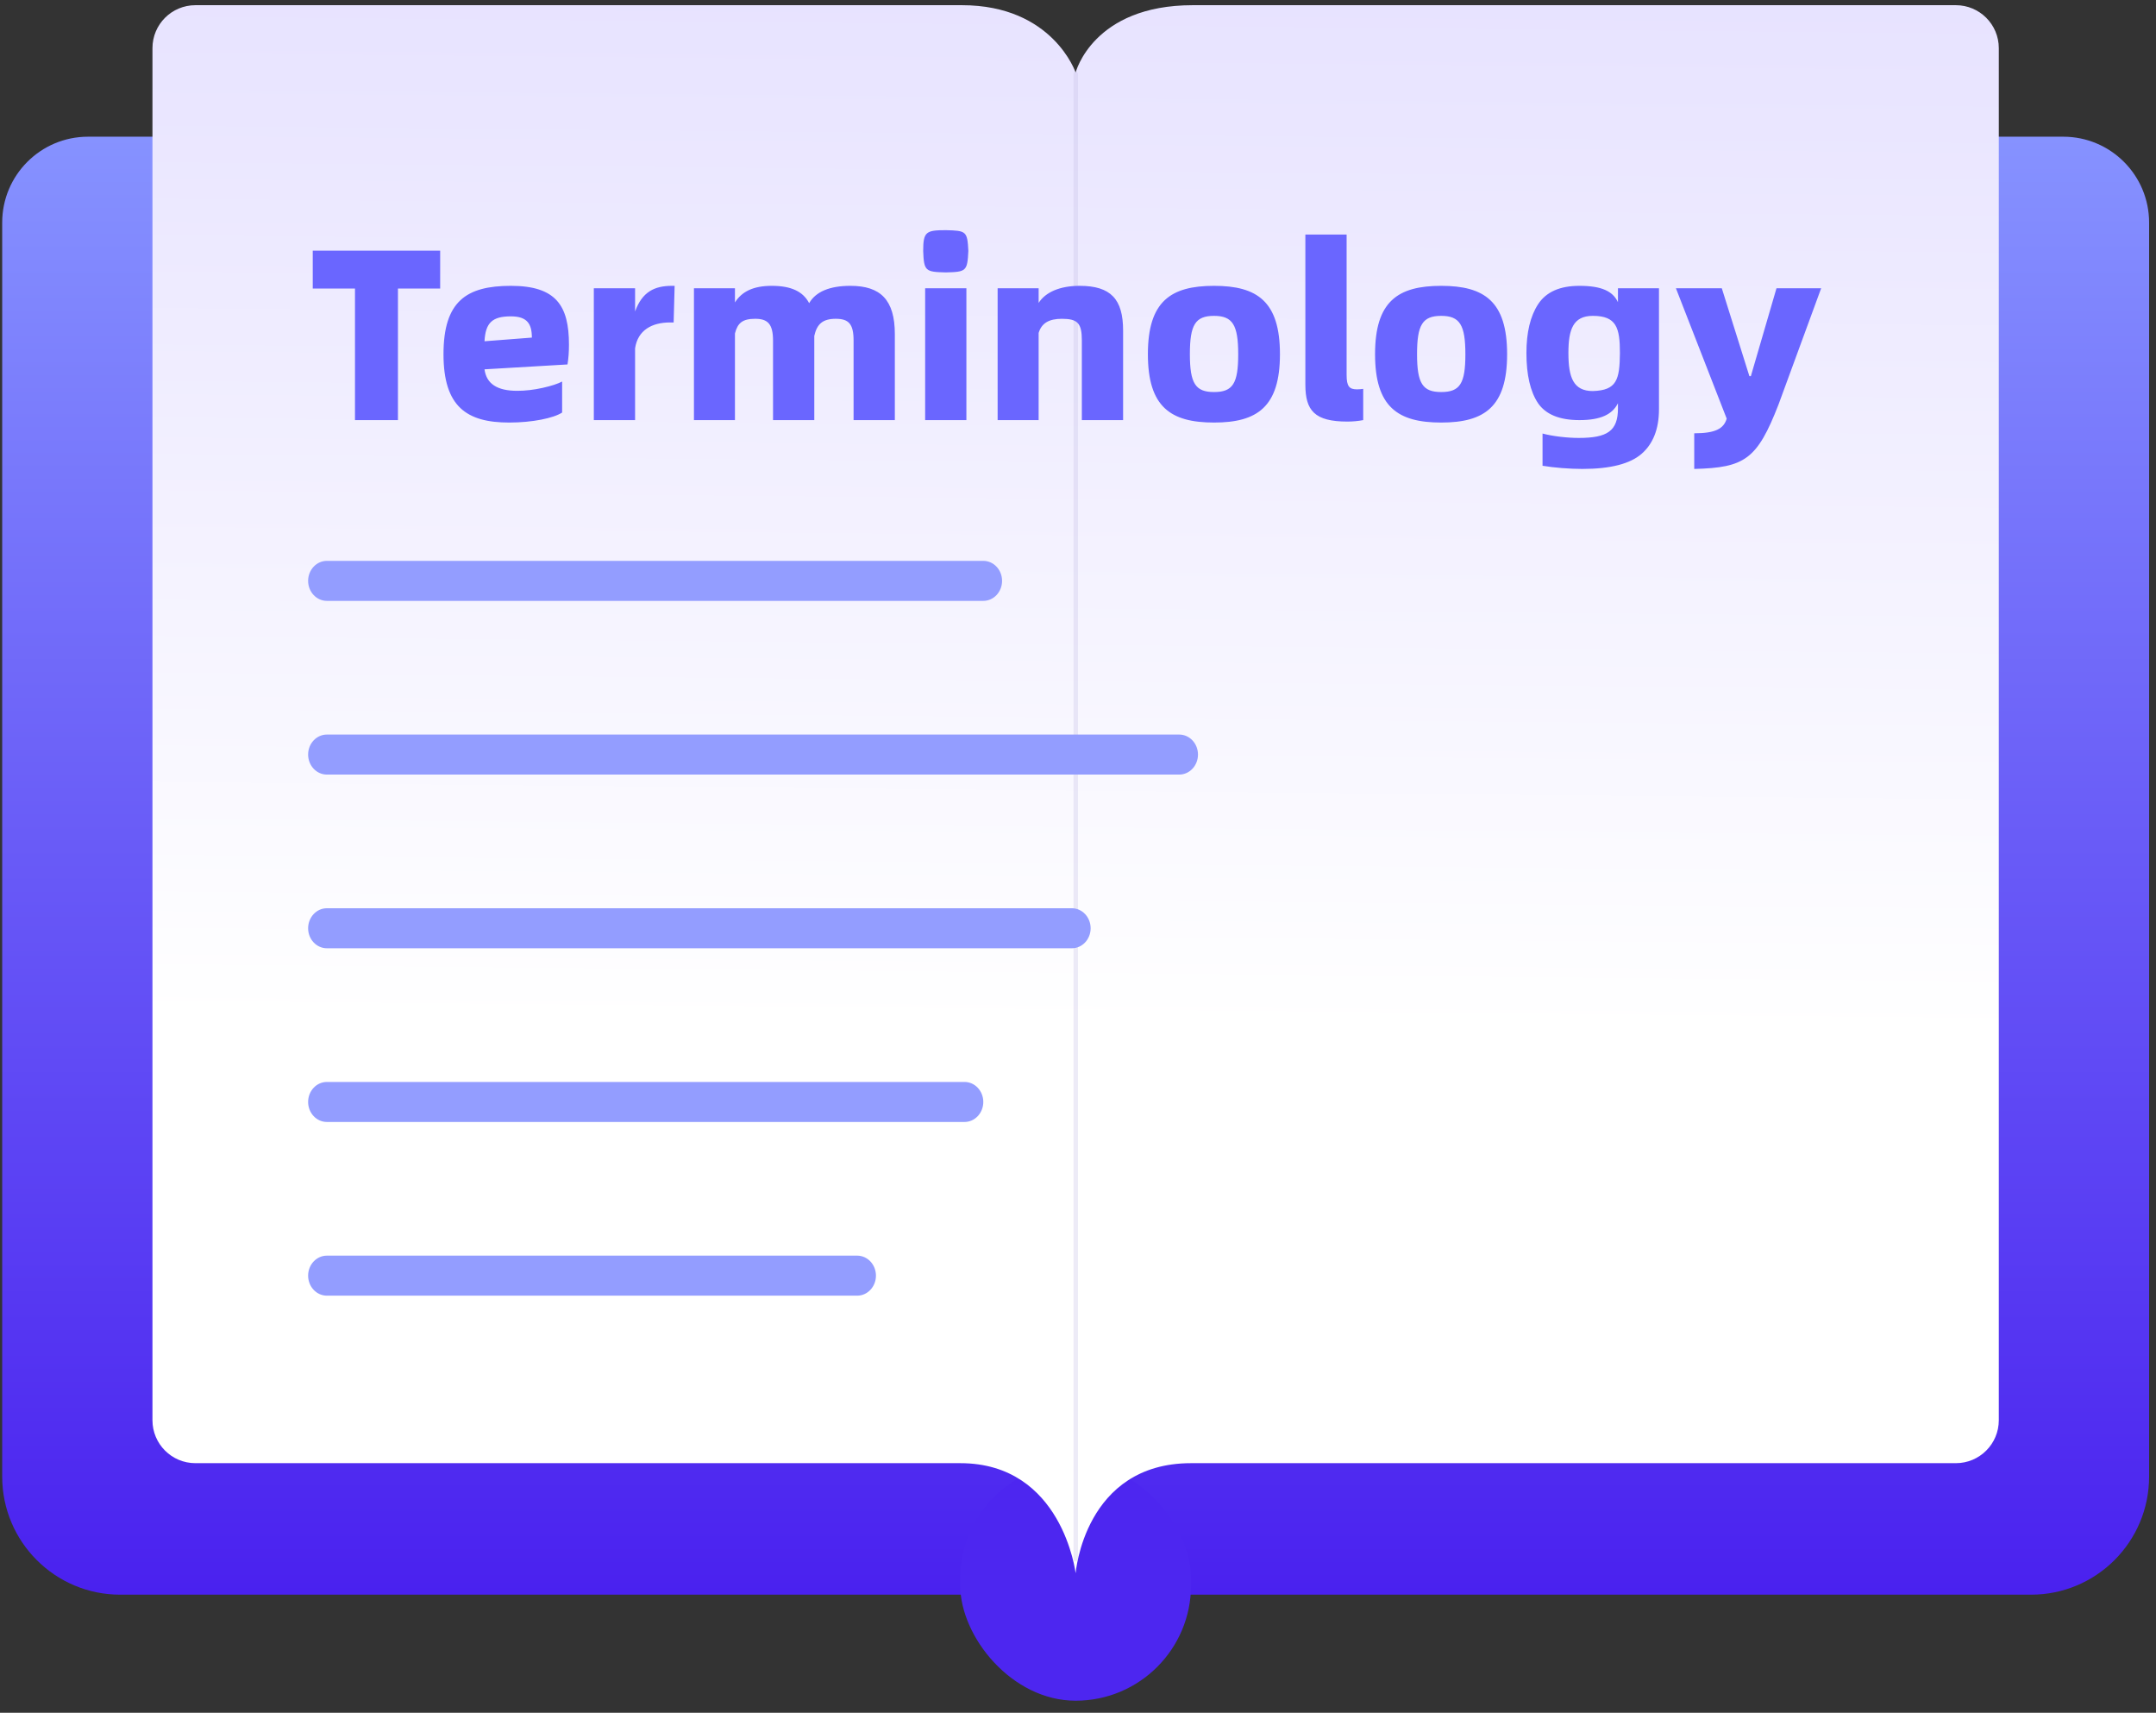 <svg width="175" height="139" viewBox="0 0 175 139" fill="none" xmlns="http://www.w3.org/2000/svg">
<rect x="0" y="0" width="175" height="139" fill="#333333" stroke="none"/>
<g id="&#231;&#188;&#150;&#231;&#187;&#132; 2">
<path id="&#231;&#159;&#169;&#229;&#189;&#162;" fill-rule="evenodd" clip-rule="evenodd" d="M0.178 18.065C0.178 14.215 3.299 11.094 7.148 11.094H167.469C171.319 11.094 174.44 14.215 174.44 18.065V119.834C174.44 125.127 170.149 129.418 164.855 129.418H9.762C4.469 129.418 0.178 125.127 0.178 119.834V18.065Z" fill="url(#paint0_linear_3761_188319)"/>
<rect id="&#231;&#159;&#169;&#229;&#189;&#162;_2" x="77.941" y="118.745" width="18.733" height="19.278" rx="9.367" fill="#4D26F0"/>
<path id="&#229;&#189;&#162;&#231;&#138;&#182;&#231;&#187;&#147;&#229;&#144;&#136;" d="M96.814 0.421C88.696 0.421 87.308 5.888 87.308 5.888C87.308 5.888 85.462 0.421 78.081 0.421L15.86 0.421C13.935 0.421 12.375 1.981 12.375 3.906V115.26C12.375 117.185 13.935 118.745 15.86 118.745L77.942 118.745C86.237 118.745 87.308 127.676 87.308 127.676C87.308 127.676 88.019 118.745 96.675 118.745L158.755 118.745C160.68 118.745 162.24 117.185 162.24 115.26V3.906C162.24 1.981 160.68 0.421 158.755 0.421L96.814 0.421Z" fill="url(#paint1_linear_3761_188319)"/>
<path id="Line 391" opacity="0.3" d="M87.316 5.99L87.316 126.539" stroke="#C1BBE4" stroke-width="0.362" stroke-linecap="round"/>
<path id="&#229;&#189;&#162;&#231;&#138;&#182;" fill-rule="evenodd" clip-rule="evenodd" d="M69.575 101.902C70.417 101.902 71.1 102.629 71.1 103.526C71.1 104.424 70.417 105.151 69.575 105.151H26.535C25.692 105.151 25.01 104.424 25.01 103.526C25.01 102.629 25.692 101.902 26.535 101.902H69.575ZM78.288 87.806C79.13 87.806 79.813 88.533 79.813 89.43C79.813 90.327 79.13 91.055 78.288 91.055H26.535C25.692 91.055 25.01 90.327 25.01 89.43C25.01 88.533 25.692 87.806 26.535 87.806H78.288ZM87.001 73.709C87.843 73.709 88.526 74.437 88.526 75.334C88.526 76.231 87.843 76.958 87.001 76.958H26.535C25.692 76.958 25.01 76.231 25.01 75.334C25.01 74.437 25.692 73.709 26.535 73.709H87.001ZM95.714 59.613C96.556 59.613 97.239 60.34 97.239 61.237C97.239 62.135 96.556 62.862 95.714 62.862H26.535C25.692 62.862 25.01 62.135 25.01 61.237C25.01 60.34 25.692 59.613 26.535 59.613H95.714ZM79.813 45.517C80.655 45.517 81.337 46.244 81.337 47.141C81.337 48.038 80.655 48.765 79.813 48.765H26.535C25.692 48.765 25.01 48.038 25.01 47.141C25.01 46.244 25.692 45.517 26.535 45.517H79.813Z" fill="#939DFF"/>
<path id="Terminology" d="M35.728 23.415H32.301V34.094H28.814V23.415H25.386V20.344H35.728V23.415ZM46.063 29.577L39.327 29.973C39.486 31.162 40.377 31.717 41.982 31.717C42.636 31.717 43.329 31.637 44.042 31.479C44.756 31.32 45.291 31.142 45.627 30.964V33.48C44.934 33.936 43.21 34.292 41.328 34.292C37.881 34.292 35.998 33.005 35.998 28.745C35.998 24.465 37.841 23.197 41.467 23.197C45.152 23.197 46.182 24.822 46.182 27.972C46.182 28.567 46.143 29.101 46.063 29.577ZM39.327 27.695L43.171 27.398C43.171 26.288 42.794 25.674 41.467 25.674C39.961 25.674 39.406 26.189 39.327 27.695ZM54.759 23.197L54.679 26.169H54.382C52.936 26.169 51.767 26.783 51.549 28.269V34.094H48.2V23.395H51.549V25.277C52.123 23.692 53.114 23.197 54.541 23.197H54.759ZM72.633 27.12V34.094H69.284V27.635C69.284 26.288 68.888 25.872 67.838 25.872C66.788 25.872 66.312 26.288 66.095 27.259V34.094H62.746V27.635C62.746 26.288 62.31 25.872 61.3 25.872C60.27 25.872 59.873 26.209 59.655 27.061V34.094H56.327V23.395H59.655V24.544C60.21 23.673 61.122 23.197 62.647 23.197C64.212 23.197 65.183 23.653 65.678 24.604C66.213 23.673 67.343 23.197 69.027 23.197C71.464 23.197 72.633 24.326 72.633 27.12ZM74.934 20.364C74.934 18.799 75.172 18.68 76.777 18.68C78.422 18.72 78.521 18.759 78.6 20.364C78.521 22.008 78.422 22.068 76.777 22.108C75.113 22.068 74.994 22.008 74.934 20.364ZM75.093 34.094V23.395H78.441V34.094H75.093ZM91.161 26.823V34.094H87.812V27.635C87.812 26.229 87.475 25.872 86.188 25.872C85.138 25.872 84.543 26.229 84.305 27.021V34.094H80.977V23.395H84.305V24.584C84.86 23.712 86.029 23.197 87.634 23.197C90.17 23.197 91.161 24.287 91.161 26.823ZM93.173 28.745C93.173 24.465 95.016 23.197 98.542 23.197C102.049 23.197 103.892 24.465 103.892 28.745C103.892 33.024 102.049 34.292 98.542 34.292C95.016 34.292 93.173 33.024 93.173 28.745ZM98.542 31.816C100.068 31.816 100.504 31.122 100.504 28.745C100.504 26.367 100.048 25.634 98.542 25.634C97.017 25.634 96.581 26.367 96.581 28.745C96.581 31.122 97.037 31.816 98.542 31.816ZM105.955 31.221V19.037H109.303V30.429C109.303 31.36 109.521 31.598 110.155 31.598C110.333 31.598 110.512 31.578 110.65 31.558V34.094C110.234 34.173 109.818 34.213 109.363 34.213C106.708 34.213 105.955 33.322 105.955 31.221ZM111.612 28.745C111.612 24.465 113.455 23.197 116.981 23.197C120.488 23.197 122.331 24.465 122.331 28.745C122.331 33.024 120.488 34.292 116.981 34.292C113.455 34.292 111.612 33.024 111.612 28.745ZM116.981 31.816C118.507 31.816 118.943 31.122 118.943 28.745C118.943 26.367 118.487 25.634 116.981 25.634C115.456 25.634 115.02 26.367 115.02 28.745C115.02 31.122 115.476 31.816 116.981 31.816ZM128.436 38.057C127.425 38.057 126.137 37.958 125.206 37.799V35.184C126.018 35.402 127.207 35.541 128.138 35.541C130.457 35.541 131.328 34.986 131.328 33.143V32.727C130.873 33.619 129.961 34.094 128.198 34.094C126.593 34.094 125.464 33.639 124.83 32.707C124.215 31.776 123.898 30.429 123.898 28.646C123.898 26.981 124.215 25.654 124.85 24.683C125.503 23.692 126.613 23.197 128.198 23.197C130.001 23.197 130.912 23.633 131.328 24.525V23.395H134.657V33.222C134.657 34.807 134.181 36.016 133.25 36.828C132.319 37.641 130.714 38.057 128.436 38.057ZM129.288 31.736C131.229 31.677 131.467 30.825 131.487 28.646C131.487 26.605 131.209 25.634 129.288 25.634C127.683 25.634 127.306 26.744 127.306 28.646C127.306 30.627 127.703 31.736 129.288 31.736ZM140.154 33.975L136.033 23.395H139.757L141.996 30.528H142.115L144.195 23.395H147.821L144.354 32.846C142.63 37.264 141.64 37.958 137.519 38.057V35.164C139.242 35.164 139.916 34.788 140.154 33.975Z" fill="#6A66FF"/>
</g>
<defs>
<linearGradient id="paint0_linear_3761_188319" x1="0.178" y1="11.094" x2="0.178" y2="129.418" gradientUnits="userSpaceOnUse">
<stop stop-color="#8692FF"/>
<stop offset="1" stop-color="#4A21EF"/>
</linearGradient>
<linearGradient id="paint1_linear_3761_188319" x1="20.653" y1="-32.629" x2="19.556" y2="82.749" gradientUnits="userSpaceOnUse">
<stop stop-color="#DED8FF"/>
<stop offset="1" stop-color="white"/>
</linearGradient>
</defs>
</svg>
